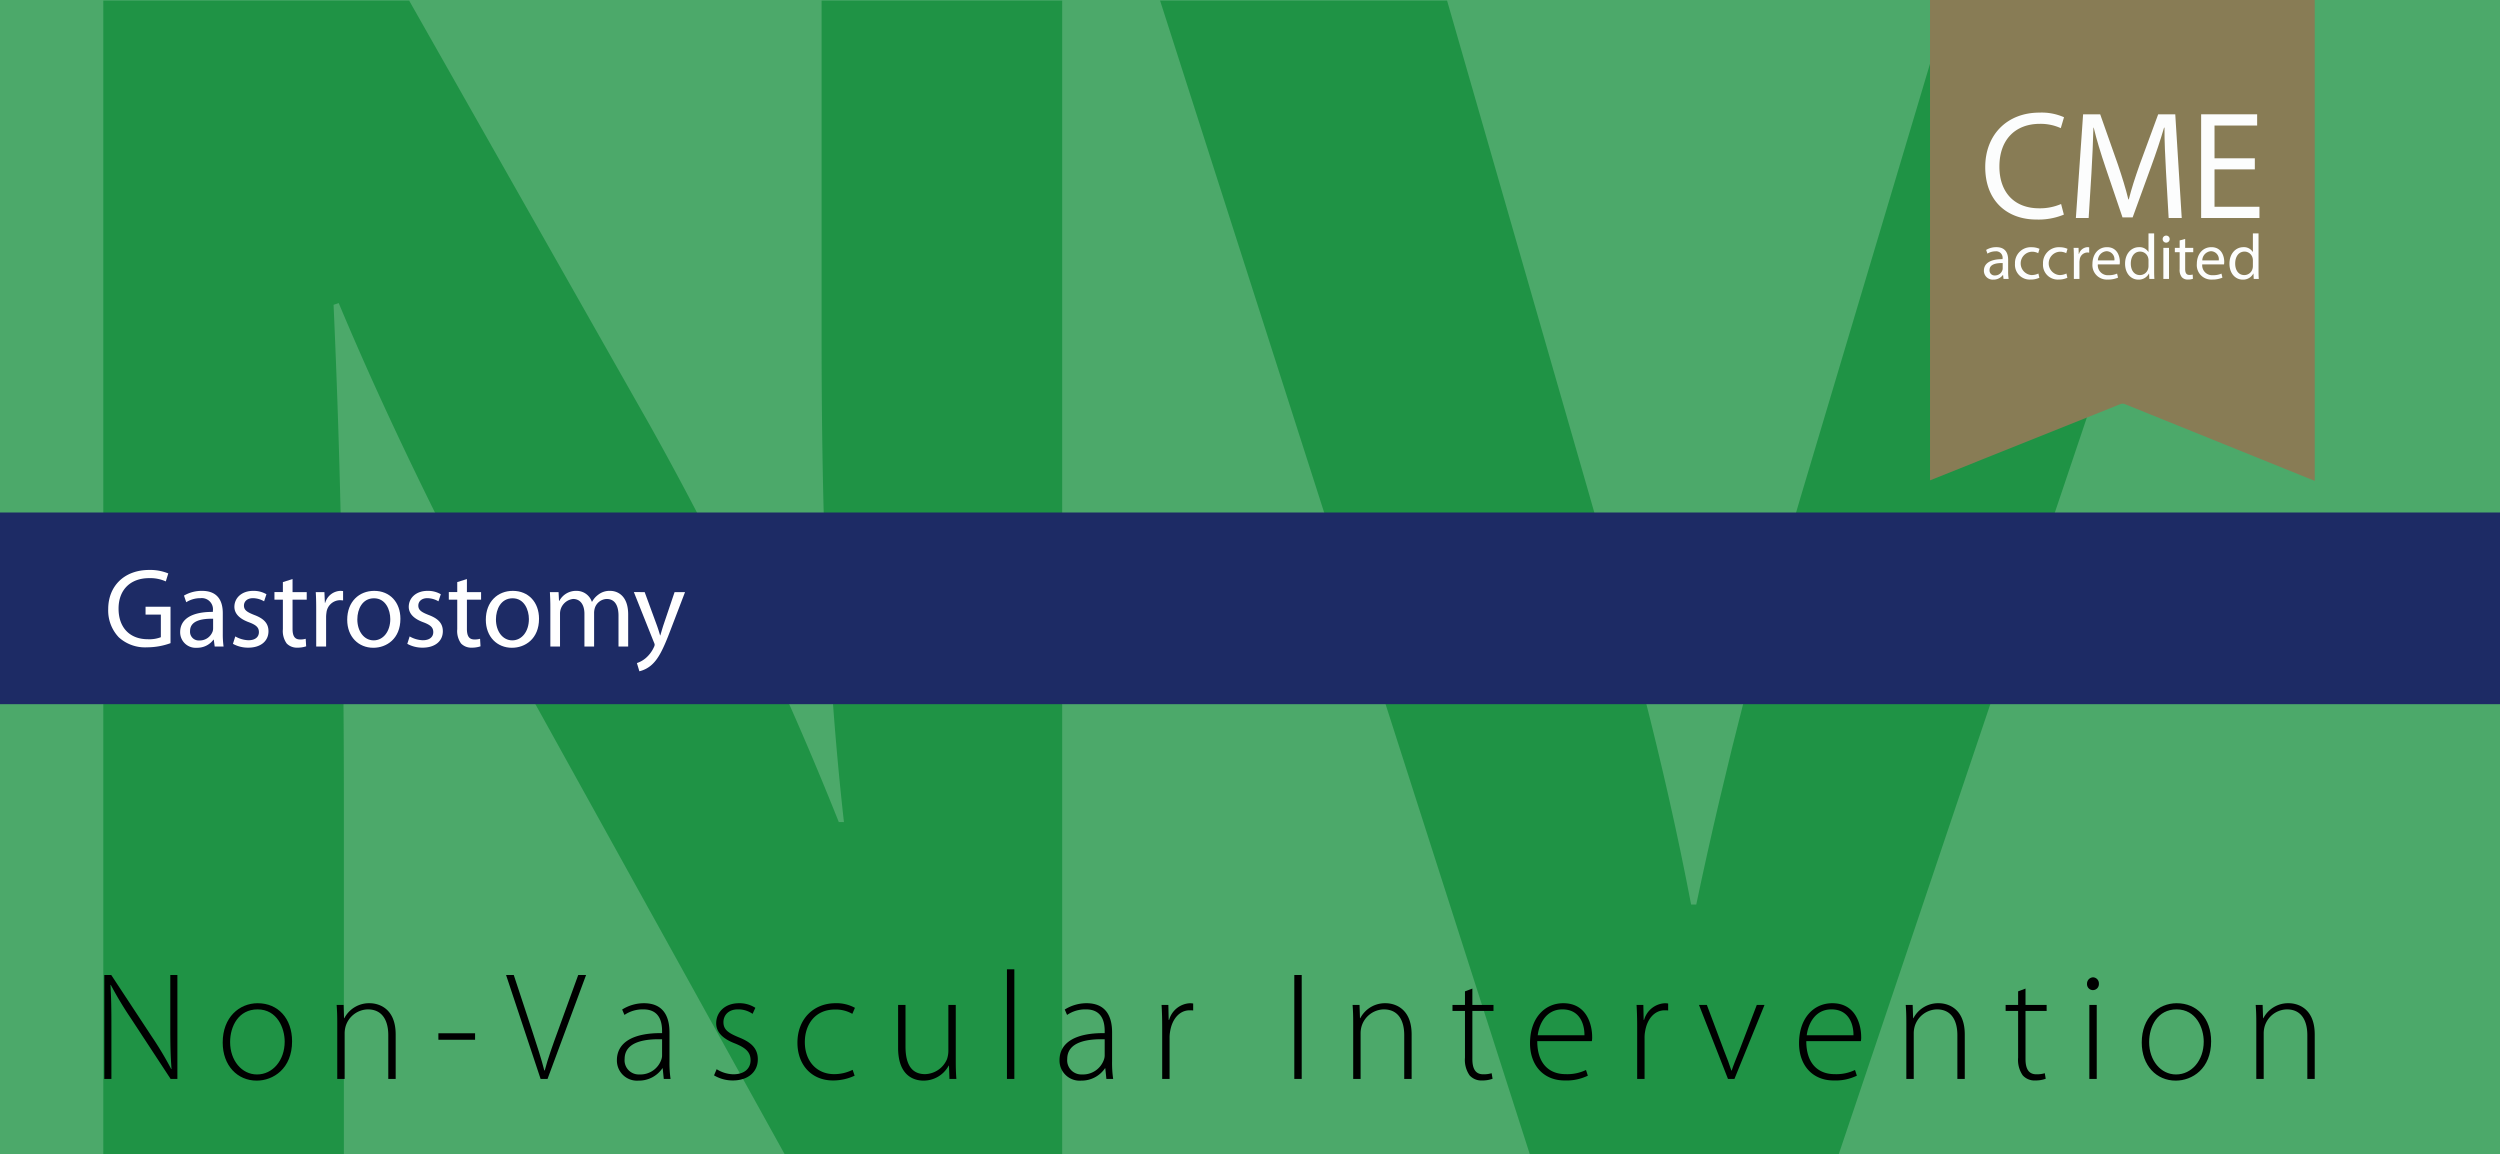<?xml version="1.0" encoding="UTF-8"?> <svg xmlns="http://www.w3.org/2000/svg" xmlns:xlink="http://www.w3.org/1999/xlink" viewBox="0 0 600 277"><rect x="0" y="0" width="600" height="277" fill="#333333" stroke="none"/><defs><clipPath id="a"><rect width="600.167" height="277" fill="none"></rect></clipPath></defs><g clip-path="url(#a)"><path d="M470.9,0V115.52l44.764-18.327a1.448,1.448,0,0,1,1.09.001l44.658,18.459V0" fill="#877c55"></path></g><rect width="600" height="277" fill="#4ca96a"></rect><g clip-path="url(#a)"><path d="M24.79,278.129V.151H98.202L155.942,102.022a805.954,805.954,0,0,1,45.367,95.272h1.237c-4.124-36.707-5.361-74.238-5.361-115.893V.151h57.74V278.129H188.936L129.547,170.898c-16.497-29.695-34.644-65.577-48.254-98.159l-1.237.413c1.65,36.706,2.475,75.887,2.475,121.254v83.724Z" fill="#1f9345"></path><path d="M367.509,278.129,278.424.151h68.876l33.819,117.542c9.485,32.995,18.146,64.751,24.745,99.395h1.237c7.012-33.406,15.673-66.4,25.158-98.158L467.729.151H534.543L440.921,278.129Z" fill="#1f9345"></path></g><path d="M25.034,258.94V234.001h1.665L36.394,248.728a82.208,82.208,0,0,1,4.699,7.845l.074-.037c-.259-3.367-.296-6.217-.296-10.102V234.001h1.702v24.939H40.945l-9.51-14.505a86.222,86.222,0,0,1-4.847-8.066l-.074.037c.185,3.071.222,5.772.222,9.916v12.618Z"></path><path d="M61.59,259.348c-4.588,0-8.141-3.59-8.141-9.14,0-6.068,3.996-9.436,8.399-9.436,4.921,0,8.252,3.7,8.252,9.14,0,6.586-4.551,9.436-8.474,9.436Zm.111-1.48c3.7,0,6.624-3.33,6.624-7.882,0-3.256-1.813-7.733-6.512-7.733-4.552,0-6.586,4.033-6.586,7.845,0,4.44,2.812,7.771,6.438,7.771Z"></path><path d="M80.94,245.435c0-1.628-.037-2.85-.148-4.256h1.665l.111,3.183h.074a6.679,6.679,0,0,1,6.105-3.589c1.702,0,6.216.851,6.216,7.512v10.656H93.188V248.432c0-3.256-1.258-6.18-4.921-6.18a5.698,5.698,0,0,0-5.329,4.107,6.29,6.29,0,0,0-.222,1.555v11.026H80.94Z"></path><path d="M114.019,247.987V249.542h-8.807V247.987Z"></path><path d="M129.743,258.94,121.455,234.001h1.85L127.708,247.358c1.184,3.627,2.22,6.771,2.923,9.547h.111c.74-2.812,1.887-6.031,3.182-9.547L138.772,234.001h1.887l-9.25,24.939Z"></path><path d="M160.675,254.722a26.681,26.681,0,0,0,.259,4.219h-1.628l-.259-2.553h-.074a6.787,6.787,0,0,1-5.698,2.96,4.826,4.826,0,0,1-5.218-4.885c0-4.107,3.589-6.586,10.842-6.513v-.48c0-1.739-.333-5.255-4.551-5.218a7.753,7.753,0,0,0-4.477,1.332l-.555-1.295a9.816,9.816,0,0,1,5.217-1.517c5.144,0,6.143,3.848,6.143,6.993Zm-1.776-5.291c-3.885-.111-8.991.481-8.991,4.736a3.395,3.395,0,0,0,3.552,3.7,5.31,5.31,0,0,0,5.254-3.552,2.97,2.97,0,0,0,.185-1.073Z"></path><path d="M171.997,256.609a7.857,7.857,0,0,0,3.996,1.221c2.812,0,4.145-1.517,4.145-3.367,0-1.961-1.184-2.997-3.737-4.033-2.923-1.11-4.515-2.701-4.515-4.848,0-2.59,2.035-4.81,5.477-4.81a6.954,6.954,0,0,1,3.922,1.109l-.666,1.443a5.984,5.984,0,0,0-3.552-1.073c-2.257,0-3.441,1.443-3.441,3.071,0,1.851,1.258,2.627,3.663,3.627,2.886,1.146,4.588,2.59,4.588,5.291,0,3.034-2.368,5.069-5.994,5.069a8.728,8.728,0,0,1-4.515-1.221Z"></path><path d="M205.112,258.163a12.113,12.113,0,0,1-5.217,1.147c-5.106,0-8.511-3.737-8.511-9.065,0-5.662,3.848-9.473,9.14-9.473a9.093,9.093,0,0,1,4.662,1.109l-.629,1.443a7.971,7.971,0,0,0-4.181-1.036c-4.773,0-7.215,3.626-7.215,7.808,0,4.662,2.923,7.696,7.03,7.696a9.854,9.854,0,0,0,4.44-1.036Z"></path><path d="M229.384,254.611c0,1.554.037,2.96.148,4.329h-1.665l-.111-3.183h-.074a6.826,6.826,0,0,1-6.068,3.59c-2.257,0-6.068-1.147-6.068-7.845V241.179h1.776v9.991c0,3.849,1.184,6.623,4.699,6.623a5.873,5.873,0,0,0,5.254-3.589,6.388,6.388,0,0,0,.333-1.961V241.179h1.776Z"></path><path d="M241.667,232.632h1.776v26.309H241.667Z"></path><path d="M266.901,254.722a26.681,26.681,0,0,0,.259,4.219h-1.628l-.259-2.553h-.074a6.787,6.787,0,0,1-5.698,2.96,4.826,4.826,0,0,1-5.218-4.885c0-4.107,3.589-6.586,10.842-6.513v-.48c0-1.739-.333-5.255-4.551-5.218a7.753,7.753,0,0,0-4.477,1.332l-.555-1.295a9.816,9.816,0,0,1,5.217-1.517c5.144,0,6.143,3.848,6.143,6.993Zm-1.776-5.291c-3.885-.111-8.991.481-8.991,4.736a3.395,3.395,0,0,0,3.552,3.7,5.31,5.31,0,0,0,5.254-3.552,2.969,2.969,0,0,0,.185-1.073Z"></path><path d="M278.925,246.508c0-1.776-.037-3.59-.148-5.329h1.628l.074,3.59h.111a5.471,5.471,0,0,1,5.032-3.996,4.664,4.664,0,0,1,.74.073v1.666a5.988,5.988,0,0,0-.851-.037c-2.442,0-4.182,2.108-4.663,4.958a8.343,8.343,0,0,0-.148,1.702v9.806H278.925Z"></path><path d="M312.41,234.001v24.939h-1.776V234.001Z"></path><path d="M324.768,245.435c0-1.628-.037-2.85-.147-4.256h1.665l.11,3.183h.074a6.679,6.679,0,0,1,6.105-3.589c1.702,0,6.217.851,6.217,7.512v10.656h-1.776V248.432c0-3.256-1.258-6.18-4.922-6.18a5.698,5.698,0,0,0-5.328,4.107,6.314,6.314,0,0,0-.222,1.555v11.026h-1.776Z"></path><path d="M353.368,237.257v3.922h5.069v1.443h-5.069V254.167c0,2.257.703,3.663,2.59,3.663a6.592,6.592,0,0,0,2.035-.259l.223,1.332a7.031,7.031,0,0,1-2.479.407,3.776,3.776,0,0,1-3.034-1.221,6.486,6.486,0,0,1-1.11-4.256V242.622h-2.997v-1.443h2.997v-3.256Z"></path><path d="M368.944,249.875c0,5.661,3.108,7.918,6.771,7.918a10.316,10.316,0,0,0,4.922-.999l.444,1.369a11.72,11.72,0,0,1-5.588,1.147c-5.106,0-8.288-3.7-8.288-8.918,0-5.92,3.403-9.62,7.992-9.62,5.81,0,6.919,5.477,6.919,8.029a4.607,4.607,0,0,1-.073,1.073Zm11.323-1.406c.037-2.479-.999-6.217-5.291-6.217-3.923,0-5.588,3.479-5.921,6.217Z"></path><path d="M392.92,246.508c0-1.776-.037-3.59-.147-5.329h1.628l.074,3.59h.11a5.473,5.473,0,0,1,5.032-3.996,4.647,4.647,0,0,1,.74.073v1.666a5.977,5.977,0,0,0-.851-.037c-2.442,0-4.182,2.108-4.662,4.958a8.307,8.307,0,0,0-.148,1.702v9.806h-1.776Z"></path><path d="M409.645,241.179l4.145,11.027c.702,1.739,1.258,3.219,1.738,4.736h.074c.481-1.48,1.147-3.034,1.813-4.736l4.218-11.027h1.851l-7.216,17.762h-1.554l-6.957-17.762Z"></path><path d="M433.509,249.875c0,5.661,3.108,7.918,6.771,7.918a10.316,10.316,0,0,0,4.922-.999l.444,1.369a11.72,11.72,0,0,1-5.588,1.147c-5.106,0-8.288-3.7-8.288-8.918,0-5.92,3.403-9.62,7.992-9.62,5.81,0,6.919,5.477,6.919,8.029a4.607,4.607,0,0,1-.073,1.073Zm11.323-1.406c.037-2.479-.999-6.217-5.291-6.217-3.923,0-5.588,3.479-5.921,6.217Z"></path><path d="M457.521,245.435c0-1.628-.037-2.85-.147-4.256h1.665l.11,3.183h.074a6.679,6.679,0,0,1,6.105-3.589c1.702,0,6.217.851,6.217,7.512v10.656h-1.776V248.432c0-3.256-1.258-6.18-4.922-6.18a5.698,5.698,0,0,0-5.328,4.107,6.314,6.314,0,0,0-.222,1.555v11.026h-1.776Z"></path><path d="M486.123,237.257v3.922h5.069v1.443h-5.069V254.167c0,2.257.703,3.663,2.59,3.663a6.592,6.592,0,0,0,2.035-.259l.223,1.332a7.031,7.031,0,0,1-2.479.407,3.776,3.776,0,0,1-3.034-1.221,6.486,6.486,0,0,1-1.11-4.256V242.622h-2.997v-1.443h2.997v-3.256Z"></path><path d="M502.255,237.627a1.426,1.426,0,0,1-1.369-1.518,1.519,1.519,0,0,1,1.443-1.554,1.466,1.466,0,0,1,1.405,1.554A1.439,1.439,0,0,1,502.292,237.627Zm-.814,21.313V241.179h1.776v17.762Z"></path><path d="M522.16,259.348c-4.588,0-8.14-3.59-8.14-9.14,0-6.068,3.996-9.436,8.399-9.436,4.921,0,8.251,3.7,8.251,9.14,0,6.586-4.551,9.436-8.474,9.436Zm.111-1.48c3.7,0,6.624-3.33,6.624-7.882,0-3.256-1.813-7.733-6.513-7.733-4.552,0-6.587,4.033-6.587,7.845,0,4.44,2.812,7.771,6.438,7.771Z"></path><path d="M541.511,245.435c0-1.628-.037-2.85-.147-4.256h1.665l.11,3.183h.074a6.679,6.679,0,0,1,6.105-3.589c1.702,0,6.217.851,6.217,7.512v10.656h-1.776V248.432c0-3.256-1.258-6.18-4.922-6.18a5.698,5.698,0,0,0-5.328,4.107,6.314,6.314,0,0,0-.222,1.555v11.026h-1.776Z"></path><rect y="123" width="600" height="46" fill="#1d2b65"></rect><g clip-path="url(#a)"><path d="M463.205,0V115.283l45.665-18.288a1.474,1.474,0,0,1,1.112.002l45.557,18.42V0" fill="#887c55"></path></g><path d="M480.846,66.941l-.107-.939h-.047a2.774,2.774,0,0,1-2.278,1.108,2.123,2.123,0,0,1-2.278-2.14c0-1.801,1.601-2.787,4.48-2.772v-.154a1.537,1.537,0,0,0-1.694-1.724,3.711,3.711,0,0,0-1.94.554l-.308-.893a4.622,4.622,0,0,1,2.447-.662c2.279,0,2.833,1.555,2.833,3.048v2.787a10.564,10.564,0,0,0,.123,1.786Zm-.2-3.803c-1.477-.031-3.156.231-3.156,1.678a1.199,1.199,0,0,0,1.278,1.293,1.853,1.853,0,0,0,1.801-1.247,1.397,1.397,0,0,0,.077-.431Z" fill="#fcfdfd"></path><path d="M489.448,66.664a4.988,4.988,0,0,1-2.14.431,3.54,3.54,0,0,1-3.711-3.803,3.786,3.786,0,0,1,4.003-3.957,4.53,4.53,0,0,1,1.879.385l-.309,1.047a3.142,3.142,0,0,0-1.57-.354,2.809,2.809,0,0,0-.046,5.604,3.854,3.854,0,0,0,1.663-.37Z" fill="#fcfdfd"></path><path d="M496.174,66.664a4.988,4.988,0,0,1-2.14.431,3.54,3.54,0,0,1-3.711-3.803,3.786,3.786,0,0,1,4.003-3.957,4.53,4.53,0,0,1,1.879.385l-.309,1.047a3.143,3.143,0,0,0-1.57-.354,2.809,2.809,0,0,0-.046,5.604,3.854,3.854,0,0,0,1.663-.37Z" fill="#fcfdfd"></path><path d="M497.726,61.814c0-.877-.016-1.632-.061-2.325h1.185l.046,1.462h.062a2.237,2.237,0,0,1,2.063-1.632,1.467,1.467,0,0,1,.385.046V60.644a2.043,2.043,0,0,0-.462-.046,1.9,1.9,0,0,0-1.816,1.74,3.758,3.758,0,0,0-.063.631v3.972h-1.339Z" fill="#fcfdfd"></path><path d="M503.48,63.461a2.388,2.388,0,0,0,2.557,2.587,4.9,4.9,0,0,0,2.062-.385l.232.97a6.037,6.037,0,0,1-2.479.462,3.46,3.46,0,0,1-3.664-3.756c0-2.248,1.324-4.019,3.495-4.019,2.433,0,3.079,2.14,3.079,3.51a5.265,5.265,0,0,1-.046.631Zm3.973-.97a1.929,1.929,0,0,0-1.878-2.201,2.246,2.246,0,0,0-2.079,2.201Z" fill="#fcfdfd"></path><path d="M516.995,56.01v9.007c0,.662.016,1.416.061,1.924h-1.217l-.061-1.293H515.748a2.757,2.757,0,0,1-2.54,1.463c-1.802,0-3.188-1.524-3.188-3.788-.016-2.479,1.524-4.003,3.341-4.003a2.492,2.492,0,0,1,2.248,1.139h.031V56.01Zm-1.355,6.513a2.358,2.358,0,0,0-.062-.57,1.991,1.991,0,0,0-1.955-1.57c-1.4,0-2.232,1.232-2.232,2.879,0,1.509.739,2.756,2.202,2.756a2.036,2.036,0,0,0,1.985-1.617,2.316,2.316,0,0,0,.062-.585Z" fill="#fcfdfd"></path><path d="M520.717,57.395a.839.839,0,0,1-1.679,0,.826.826,0,0,1,.848-.847A.804.804,0,0,1,520.717,57.395ZM519.208,66.941V59.489h1.354v7.452Z" fill="#fcfdfd"></path><path d="M524.44,57.349v2.14h1.94v1.031h-1.94v4.019c0,.924.262,1.447,1.017,1.447a3.034,3.034,0,0,0,.785-.092l.061,1.016a3.316,3.316,0,0,1-1.201.184,1.88,1.88,0,0,1-1.463-.569,2.762,2.762,0,0,1-.523-1.94V60.52h-1.154V59.489h1.154V57.703Z" fill="#fcfdfd"></path><path d="M528.533,63.461a2.388,2.388,0,0,0,2.557,2.587,4.9,4.9,0,0,0,2.062-.385l.232.97a6.036,6.036,0,0,1-2.479.462,3.46,3.46,0,0,1-3.664-3.756c0-2.248,1.324-4.019,3.495-4.019,2.433,0,3.079,2.14,3.079,3.51a5.286,5.286,0,0,1-.046.631Zm3.973-.97a1.929,1.929,0,0,0-1.878-2.201,2.246,2.246,0,0,0-2.079,2.201Z" fill="#fcfdfd"></path><path d="M542.048,56.01v9.007c0,.662.016,1.416.061,1.924h-1.217l-.061-1.293h-.03a2.757,2.757,0,0,1-2.54,1.463c-1.802,0-3.188-1.524-3.188-3.788-.016-2.479,1.524-4.003,3.341-4.003a2.492,2.492,0,0,1,2.248,1.139h.031V56.01Zm-1.355,6.513a2.364,2.364,0,0,0-.062-.57,1.991,1.991,0,0,0-1.955-1.57c-1.4,0-2.232,1.232-2.232,2.879,0,1.509.739,2.756,2.202,2.756a2.036,2.036,0,0,0,1.985-1.617,2.321,2.321,0,0,0,.062-.585Z" fill="#fcfdfd"></path><path d="M495.326,51.508a15.947,15.947,0,0,1-6.572,1.182c-7.017,0-12.297-4.431-12.297-12.592,0-7.792,5.28-13.072,12.998-13.072a13.335,13.335,0,0,1,5.908,1.108l-.775,2.622a11.7,11.7,0,0,0-5.021-1.034c-5.835,0-9.712,3.73-9.712,10.266,0,6.093,3.508,10.007,9.564,10.007a12.86,12.86,0,0,0,5.244-1.034Z" fill="#fcfdfd"></path><path d="M519.849,41.391c-.184-3.471-.406-7.644-.369-10.746h-.11c-.85,2.917-1.884,6.019-3.139,9.453l-4.395,12.075h-2.438L505.374,40.32c-1.182-3.508-2.179-6.721-2.881-9.675h-.073c-.074,3.102-.259,7.274-.48,11.004l-.664,10.672H498.21l1.735-24.888h4.1L508.291,39.471c1.034,3.064,1.883,5.797,2.511,8.382h.111c.627-2.511,1.514-5.243,2.621-8.382l4.432-12.038h4.099l1.551,24.888h-3.139Z" fill="#fcfdfd"></path><path d="M541.16,40.652h-9.675V49.625h10.783v2.696h-13.995V27.433h13.441v2.695h-10.229v7.865h9.675Z" fill="#fcfdfd"></path><path d="M40.926,154.359a16.467,16.467,0,0,1-5.615.998,9.348,9.348,0,0,1-6.802-2.402,9.355,9.355,0,0,1-2.538-6.774c0-5.426,3.752-9.394,9.853-9.394a11.402,11.402,0,0,1,4.562.837L39.792,139.54a9.036,9.036,0,0,0-4.022-.783c-4.427,0-7.315,2.753-7.315,7.315,0,4.616,2.753,7.342,7.018,7.342a7.669,7.669,0,0,0,3.131-.485v-5.426h-3.671v-1.89h5.992Z" fill="#fff"></path><path d="M53.468,152.038a21.942,21.942,0,0,0,.189,3.131H51.525l-.216-1.646H51.228a4.828,4.828,0,0,1-3.995,1.943,3.722,3.722,0,0,1-3.995-3.752c0-3.158,2.807-4.886,7.855-4.858V146.585A2.683,2.683,0,0,0,48.124,143.562a6.294,6.294,0,0,0-3.428.972l-.54-1.593a8.461,8.461,0,0,1,4.319-1.134c4.022,0,4.994,2.727,4.994,5.345ZM51.147,148.502c-2.591-.055-5.533.404-5.533,2.942a2.08,2.08,0,0,0,2.213,2.267,3.297,3.297,0,0,0,3.212-2.186,2.44,2.44,0,0,0,.108-.756Z" fill="#fff"></path><path d="M56.47,152.739a6.703,6.703,0,0,0,3.158.918c1.701,0,2.51-.837,2.51-1.943,0-1.134-.675-1.728-2.402-2.375-2.375-.864-3.482-2.16-3.482-3.698,0-2.105,1.728-3.833,4.508-3.833a6.062,6.062,0,0,1,3.185.81l-.567,1.7a5.348,5.348,0,0,0-2.672-.755c-1.403,0-2.159.81-2.159,1.781,0,1.079.756,1.565,2.456,2.24,2.241.837,3.428,1.971,3.428,3.914,0,2.321-1.809,3.94-4.859,3.94a7.458,7.458,0,0,1-3.671-.917Z" fill="#fff"></path><path d="M70.212,138.973v3.131h3.401v1.809H70.212v7.018c0,1.62.459,2.538,1.782,2.538a4.448,4.448,0,0,0,1.376-.162l.108,1.809a6.472,6.472,0,0,1-2.105.323,3.39,3.39,0,0,1-2.564-.998,5.105,5.105,0,0,1-.918-3.429v-7.099H65.867v-1.809h2.024v-2.402Z" fill="#fff"></path><path d="M75.889,146.181c0-1.539-.027-2.861-.108-4.076h2.079l.108,2.564h.081a3.95,3.95,0,0,1,3.644-2.861,4.939,4.939,0,0,1,.648.054v2.24a6.907,6.907,0,0,0-.81-.054,3.329,3.329,0,0,0-3.185,3.023,7.392,7.392,0,0,0-.081,1.106V155.169h-2.375Z" fill="#fff"></path><path d="M89.592,155.466c-3.509,0-6.262-2.591-6.262-6.721,0-4.373,2.888-6.938,6.478-6.938,3.752,0,6.29,2.727,6.29,6.694,0,4.858-3.374,6.964-6.479,6.964Zm.108-1.781c2.268,0,3.968-2.133,3.968-5.102,0-2.214-1.106-4.994-3.914-4.994-2.78,0-3.995,2.592-3.995,5.075,0,2.861,1.62,5.021,3.914,5.021Z" fill="#fff"></path><path d="M98.317,152.739a6.703,6.703,0,0,0,3.158.918c1.701,0,2.51-.837,2.51-1.943,0-1.134-.675-1.728-2.402-2.375-2.375-.864-3.482-2.16-3.482-3.698,0-2.105,1.728-3.833,4.508-3.833a6.061,6.061,0,0,1,3.185.81l-.567,1.7a5.348,5.348,0,0,0-2.672-.755c-1.403,0-2.159.81-2.159,1.781,0,1.079.756,1.565,2.456,2.24,2.241.837,3.428,1.971,3.428,3.914,0,2.321-1.809,3.94-4.858,3.94a7.459,7.459,0,0,1-3.671-.917Z" fill="#fff"></path><path d="M112.059,138.973v3.131h3.401v1.809h-3.401v7.018c0,1.62.459,2.538,1.782,2.538a4.448,4.448,0,0,0,1.376-.162l.108,1.809a6.472,6.472,0,0,1-2.105.323,3.39,3.39,0,0,1-2.564-.998,5.105,5.105,0,0,1-.918-3.429v-7.099h-2.024v-1.809h2.024v-2.402Z" fill="#fff"></path><path d="M122.859,155.466c-3.509,0-6.262-2.591-6.262-6.721,0-4.373,2.888-6.938,6.478-6.938,3.752,0,6.29,2.727,6.29,6.694,0,4.858-3.374,6.964-6.479,6.964Zm.108-1.781c2.268,0,3.968-2.133,3.968-5.102,0-2.214-1.106-4.994-3.914-4.994-2.78,0-3.995,2.592-3.995,5.075,0,2.861,1.62,5.021,3.914,5.021Z" fill="#fff"></path><path d="M132.083,145.641c0-1.377-.054-2.456-.108-3.536h2.079l.108,2.105h.081a4.515,4.515,0,0,1,4.13-2.402,3.854,3.854,0,0,1,3.671,2.618h.054a5.148,5.148,0,0,1,1.484-1.7,4.383,4.383,0,0,1,2.861-.918c1.754,0,4.319,1.134,4.319,5.668V155.169h-2.321v-7.396c0-2.537-.945-4.021-2.834-4.021a3.121,3.121,0,0,0-2.834,2.133,4.204,4.204,0,0,0-.189,1.188V155.169h-2.321v-7.854c0-2.079-.918-3.563-2.727-3.563a3.54,3.54,0,0,0-3.131,3.536V155.169H132.083Z" fill="#fff"></path><path d="M154.72,142.104l2.834,7.72c.324.864.648,1.89.864,2.673h.054c.243-.783.513-1.782.836-2.727l2.591-7.666h2.51l-3.563,9.312c-1.7,4.48-2.861,6.748-4.48,8.179a6.74,6.74,0,0,1-2.916,1.512l-.594-1.971a6.279,6.279,0,0,0,2.079-1.16,7.512,7.512,0,0,0,1.998-2.646,1.705,1.705,0,0,0,.189-.567,1.646,1.646,0,0,0-.189-.62l-4.805-12.039Z" fill="#fff"></path></svg> 